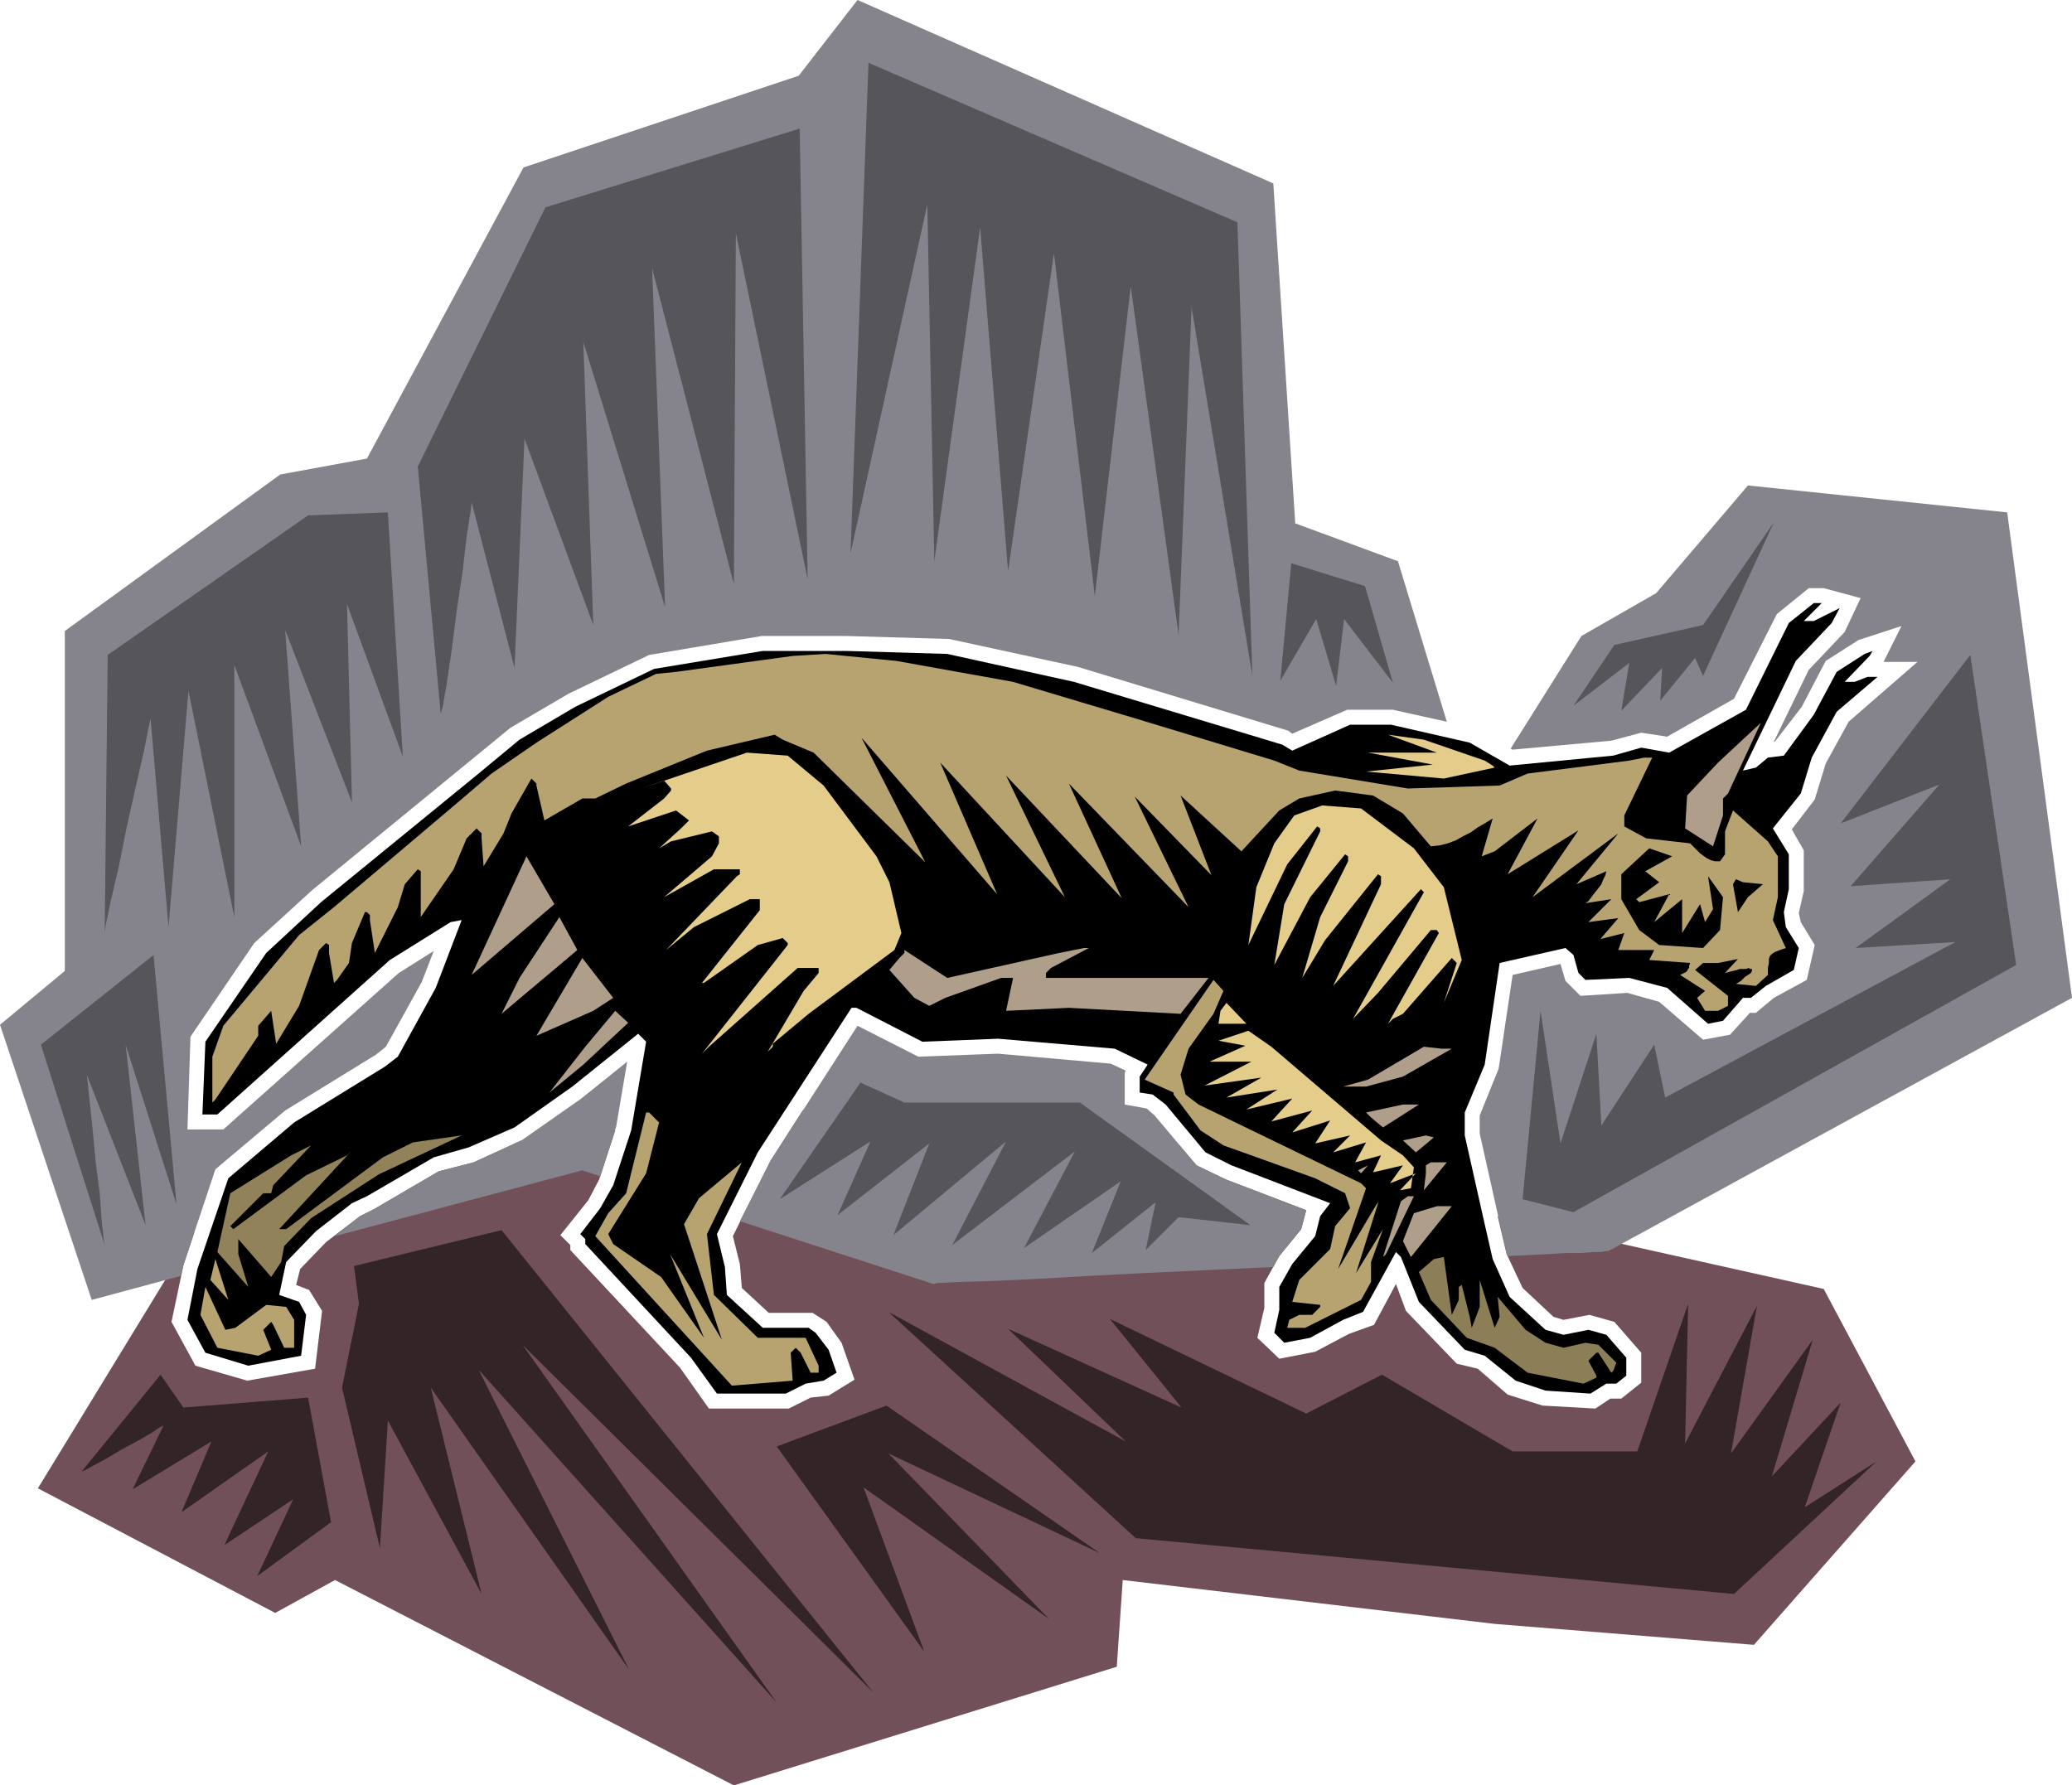 <svg xmlns="http://www.w3.org/2000/svg" width="6.924in" height="5.967in" fill-rule="evenodd" stroke-linecap="round" preserveAspectRatio="none" viewBox="0 0 2078 1791"><style>.pen1{stroke:none}.brush3{fill:#000}.brush4{fill:#b6a36f}.brush5{fill:#af9e89}.brush6{fill:#e4cc8b}</style><path d="M195 1236 38 1493l238 125 60-33 400 206 384-119 6-87 373 44 260 21 162-184-92-173-327-73 9 38 16 34 31 29 10 3 26-5 25 7 27 31v30l-20 16h-11l-15 10-53-3-35-11-30-26-21-5-51-53-10-27-22 41-25 9-34 18-36 7-22-21 7-30v-25l15-27 22-27 5-19-81-31-29-14-17-20-225-51-153 16-32 50-38 76 7 28 2 24 27 25h44l14 9 15 21 13 37-26 16-18 2-22 11h-80l-29-41-110-118v-5l-10-10 28-35 11-21 16-49-93 10h-1l-48 22-35 9-65 38-14 7-34 26-26 27-4 16 13 5 13 21-7 58-68 12-52-15-24-44 12-57 11-33z" class="pen1" style="fill:#72505a"/><path d="m936 1288-194-63 31-61 87-135 61 31 80-3 113 10 15 7-1 2v32l22 4 8 7 42 50 29 14 81 31-5 19-22 27-6 11-65 3-63 3-58 3-53 3-43 2-34 1-20 1-5 1zm-334-108-18-6-248 66 25-20 14-7 65-38 35-9 48-22 60-42 46-37-11 65-16 50zm-421 100-89 24-92-276 65-54V633l216-157 87-16 157-292 276-92 59-76 417 184 22 341 103 38 49 161-54-12h-46l-55 24-4-3-211-64-129-28-103-3h-85l-113 19-81 39-58 34-199 163-58 53-64 94-3 93h36l176-157 35-22-12 31-36 65-10 8-91 56-70 59-32 96-3 11zm1334-529 71-113 75-43 92-108 260 27 65 487-465 254h-2l-6 1h-8l-12 1h-15l-17 1-19 1-22 1-1-2-27-121v-18l19-47 14-94 48-11 5 17 15 15 47-3 32 9 44 38 27-5 20-22h6l18-15 33-18 8-35-14-23-2-9 5-22v-41l-12-21 23-30 11-36 23-42 69-60h-34l18-36-43 14-33 21-24 46-27 35h-1l35-72 36-38 16-34-37-10h-15l-32 26-43 85-67 38-26-4-30 8-99 9-2-1z" class="pen1" style="fill:#85848c"/><path d="M1809 623h10l26-13-8 15-36 38-53 110 13-3 12-10 16-2 30-41 23-43 28-18 8-3-3 5-25 26h10l13-5h10l-41 35-25 46-11 36-28 35 16 26v35l-5 23 2 15 13 21-5 22-28 16-15 12h-8l-20 23-15 3-41-36-38-10-44 2-7-7-5-18-8-7-66 15-15 102-20 48v23l20 89 8 35 17 38 36 33 18 5 25-5 18 5 20 23v18l-10 8h-10l-16 10-45-3-30-10-31-25-20-6-46-48-18-45-5-5-33 60-20 8-33 18-26 5-10-10 5-23v-23l13-23 23-28 5-20 10-13-99-38-26-13-40-48-13-10-13-2v-16l8-12-33-16-117-10-76 3-66-34h-5l-94 145-41 82 8 33 2 28 36 33h46l7 5 13 17 8 23-13 8-18 3-20 10h-69l-26-36-106-114v-5l-5-5 20-26 13-23 18-55 15-89-8-8-66 53-58 41-46 20-35 10-67 39-15 7-36 28-30 31-7 33 20 7 7 13-5 41-53 10-43-13-18-33 10-51 31-91 66-56 91-56 13-10 38-69 26-68-11 2-61 38-173 155h-15l3-73 61-89 55-51 158-129 41-34 56-33 79-38 109-18h84l101 3 127 28 209 63 10 6 58-26h41l79 18 40 23 104-10 28-8 28 5 77-43 43-87 25-20h8l-18 18z" class="pen1 brush3"/><path d="m1016 684 127 38 135 41 25 10 109 18 92-3 28-12 102-13 15-3h8l-28 58v11l22 12 44 5 4 4 3 3 3 3 4 3 3 2 4 2 4 1h5l5-7v-23l8-21 35 31 10 15v41l-5 23 13 28-6 2-5 2-3 2-2 2-1 3v4l-1 5v7l-12 11-20-2 5-3 4-4 3-2 3-2 1-2v-2h-2l-1-1-3 1h-6l-3 1-4 1-4 1-4 1 13-14-20 4h-15l-8 7 33 26v10l-10 5h-13l-8-13 8-7-25-16 2-1 2-1 2-1 1-1 1-2 1-1v-2l1-3-41-3 5-10h-36l6-17-24 6 18-21-30 4 23-23-26 4 3-2 3-4 3-4 4-5 3-4 2-5 2-4 1-4-30 13 42-51-86 64 46-67-71 44 30-56-43 33-13 5 11-38-8 5-7 4-7 5-8 4-7 4-8 3-8 2-9 1-28-33-30-18-38-5-36 8-20 12-38 41-61-56 31 80-77-79 54 111-120-124 53 115-116-123 59 122-125-135 57 132-136-157 64 125-112-110-31-13-8-5-68 16-81 33-31 15h-13l-38 22-8-35v-2l-5-5-20 35-8 20-20 33-2-28v-5l-5-5-10 10-13 31-33 48v-46l-3-2-13 15-7 23-23 46-5-33v-5l-3-3h-2l-13 31-3 20-12 17-3 3-5-30v-8l-3-2-7 7-20 56-23 38-5-33-13 15v10l-43 64-3 3v-46l11-31 76-91 35-28 117-99 41-35 45-31 72-46 48-23 20-2 117-16 33-2 71 7 117 21z" class="pen1 brush4"/><path d="m1840 697 2 2 15-8-30 39-23 46-3 15-25 30-5 5-28-25 5-15 28-18h5l2 2 36-40 31-56-10 20v3z" class="pen1 brush3"/><path d="M1728 801v17l-10 31-28-18 2-33 31-33 43-40-33 71-5 5z" class="pen1 brush5"/><path d="m1489 763 8 5 2 2-51 11-78-7 67-7-65-12h69l-49-18 36 5 61 21z" class="pen1 brush6"/><path d="m1723 747 10-10-3 10-45 49-5 17v18h-21l-20-10 18-45 33-23 18-6 15-10-5 5 5 5z" class="pen1 brush3"/><path d="m826 788 53 71 13 26 12 51-7 17-86 64-36 30v3l-5 5 36-61 15-18v-5h-21l-89 79-7 7 86-109v-2l-5-5-25 7-54 38h-2l58-73v-11h-10l-56 28-28 23 71-74 3-2v-5h-26l-50 28 48-41 7-13v-7l-7-5-41 10-12 7 22-20 8-8-13-10-48 16 36-28 7-8v-2l-7-8-23 8 106-36 41 3 36 30zm592 63 30 39 18 73-18 43 13-40-5-5-49 56-10 5-5 5 51-91-2-3h-6l-53 63-25 26 71-127-3-3-88 97 48-102v-8l-3-2-53 66-23 38 18-61 28-56v-5l-3-2-35 43-36 68 10-61 36-73v-3l-3-2-30 38-39 81 8-58 18-44 20-28 28-10 39 3 53 40z" class="pen1 brush6"/><path d="m1650 874 14 11-23 17 3 3 30-8-15 28 28-23v34l18-29 5 18 8-13-5-33 15 21-3 33-17 18-44-3-20-15-18-31v-25l28-26 23 8-27 15z" class="pen1 brush3"/><path d="m473 978 55-119 28 48-83 71z" class="pen1 brush5"/><path d="m1768 887-15 13-10 15-5-28 3-5 7 3 20 2zm-124 28 10-5-3 18-7-13z" class="pen1 brush3"/><path d="m503 1017 18-36 40-61 18 33-76 64z" class="pen1 brush5"/><path d="m1664 938-2-2 12-13 6 18-16-3zm49-2-8 5h-10l13-16 5 5v6z" class="pen1 brush3"/><path d="m1054 971-5 5v5h163l-28 36-112-6-63 3 7-33h-12l-56 20-16 8-15-8-25-28 10-12 5-5v-3l43 28 112-25 25-5h5l-38 20zm-459 43-57 25 46-78 31 40-20 13z" class="pen1 brush5"/><path d="m1217 1017-25 35-8 26 5 20 13 10 68 33 95 46 5 5-28 81 41-69-23 73 27-44-12 33v20l-10 18-56 28h-18l2-8 10-5h13l8-8v-2l-28-3 7-22 31-31 5-23 15-18-5-15-30-15-92-33-23-15-27-36v-2l-29-13 69-100 10 11-10 23z" class="pen1 brush4"/><path d="m1222 1027 2-13 6-8 20 21h-28z" class="pen1 brush6"/><path d="m551 1096 36-46 30-36 13 12-45 42-34 28z" class="pen1 brush5"/><path d="m1385 1144 22 15 11 12-3 21-11 2 16-17-26 10 13-18-30 7 8-17-26 7 11-20-33 10 17-17-35 8 15-23-38 12 20-22-41 11 21-23-46 11 31-20-51 8 35-20-57 8 47-24h-42l36-16-27-5 30-10 23 16 110 94z" class="pen1 brush6"/><path d="m1456 1052-49 28-37 10h-23l25-7 56-33 18 2h10zm-69 79-12-10-5-5 37-8h16l-36 23z" class="pen1 brush5"/><path d="m661 1126-13 51-38 61 5 10 48 33 43 61-34-84 52 86-38-116 15-26 43-36-35 72 7 61 44 43h48l13 28v7h-8l-10-20-5-5-5 5 2 28-61 5-137-150 13-23 18-20 20-81h3l10 10z" class="pen1 brush4"/><path d="m1278 1134-3-3 28-13-17 18-8-2zm36 7-5 5h-11l-2-2 23-10h5l-10 7z" class="pen1 brush3"/><path d="m1420 1156-13-12 23-5 8 2-18 15z" class="pen1 brush5"/><path d="m312 1222-27 28-3 16-10 15-33-38v15l10 33-31-35 13-59 61-38 20-10-38 40-2 8h-8l-33 33 3 3 73-54 41-20 5-5-73 79h7l97-72 30-15 49-7-83 39-68 44z" class="pen1" style="fill:#918259"/><path d="m1331 1151-5 5-5-5 13-5h5l-8 5zm13 13 13-8-10 10-3-2z" class="pen1 brush3"/><path d="m1428 1194 2-17v-8l5-3h16l-23 28zm-66-20 10-5-7 8-3-3z" class="pen1 brush5"/><path d="m1375 1238 17-38-2-3-31 36-2 7 20-40 20-11-2 13-20 36z" class="pen1 brush3"/><path d="m1390 1258-3 3 18-56 7-5h6l-28 58zm25 3-8-16 11-28 23-7h15l-41 51z" class="pen1 brush5"/><path d="m1456 1319 7-15v-13l3-2 8 32 2 11 8-21v-27l15 48 5-11-2-20 28 33 20 13 18 5 22-5 13 2 18 18-3 8-2 2-13-20h-2l-8 8 8 15v2l-13 6-56-11-33-25-28-10-36-38-12-28 15-13 10-2 8 58z" class="pen1" style="fill:#8c7e56"/><path d="m211 1284 5-21 13 41-18-20z" class="pen1 brush4"/><path d="M262 1299h-3l-5-20 13 15-5 5zm-21 15-12-30 20 22-8 8z" class="pen1 brush3"/><path d="m236 1332 31-23 20 2 8 13v28h-10l-11-23-2-3-8 8 8 20-13 6-41-8-17-33 5-28 20 43 10-2z" class="pen1 brush4"/><path d="m226 1314 5 5-5-5z" class="pen1 brush3"/><path d="m105 1249-64-201 113-90 23 250-51-160 20 181-59-151 1 8 2 20 3 28 3 32 4 31 2 28 2 18 1 6zm0-314 3-278 201-140 80-3 15 245-56-153 5 199-67-173 16 217-67-182v253l-46-227-20 237-18-209-2 9-5 25-8 35-9 40-8 40-8 34-5 24-1 7zm337-219-23-248 128-260 255-79 8 452-72-347-2 352-82-317 13 340-82-266 10 284-69-187-10 230-43-166-1 9-4 25-4 35-6 40-5 39-5 34-4 23-2 7zm411-161 18-492 370 160 15 455-61-370-13 329-48-350-36 311-41-344-46 319-28-345-46 335-7-358-77 350zm431 128 11-118 74 23 28 97-49-64-8 67-20-67-36 62zm562 143 130-169 46 311-444 248-51-13 18-189 20 133 36-110 5 92 53-81 11 53 291-156-100 6 95-69-100 7 89-102-99 39zm-268-118 41-61 89-20 71-103-71 154-8-18-35 43 2-33-41 43 8-48-56 43zm-796 495 81-117 44 20h176l171 123-72-8-33 33 10-48-64 51 29-72-97 67 51-97-123 94 54-104-113 94 36-92-92 72 33-74-91 58z" class="pen1" style="fill:#56555a"/><path d="m82 1476 79-97 23 33 125-10 23 125-74 54 36-77-69 46 44-94-87 61 30-71-79 48 31-64-4 2-9 6-14 8-15 8-15 9-13 7-9 5-3 1zm299 77-38-161 17-84-5-38 148-36 373 464-352-349 255 359-299-334 151 301-199-283 51 207-94-174-8 128zm546 104-148-206 110-41 214 148-212-100 161 166-186-132 61 165zm212-114-248-227 238 130-118-113 174 79-72-89 197 95 76-39 131 77h125l51-148-3 140 72-138-26 148 82-114-41 137 69-74-36 105 72-46-143 133-600-56z" class="pen1" style="fill:#332428"/></svg>
